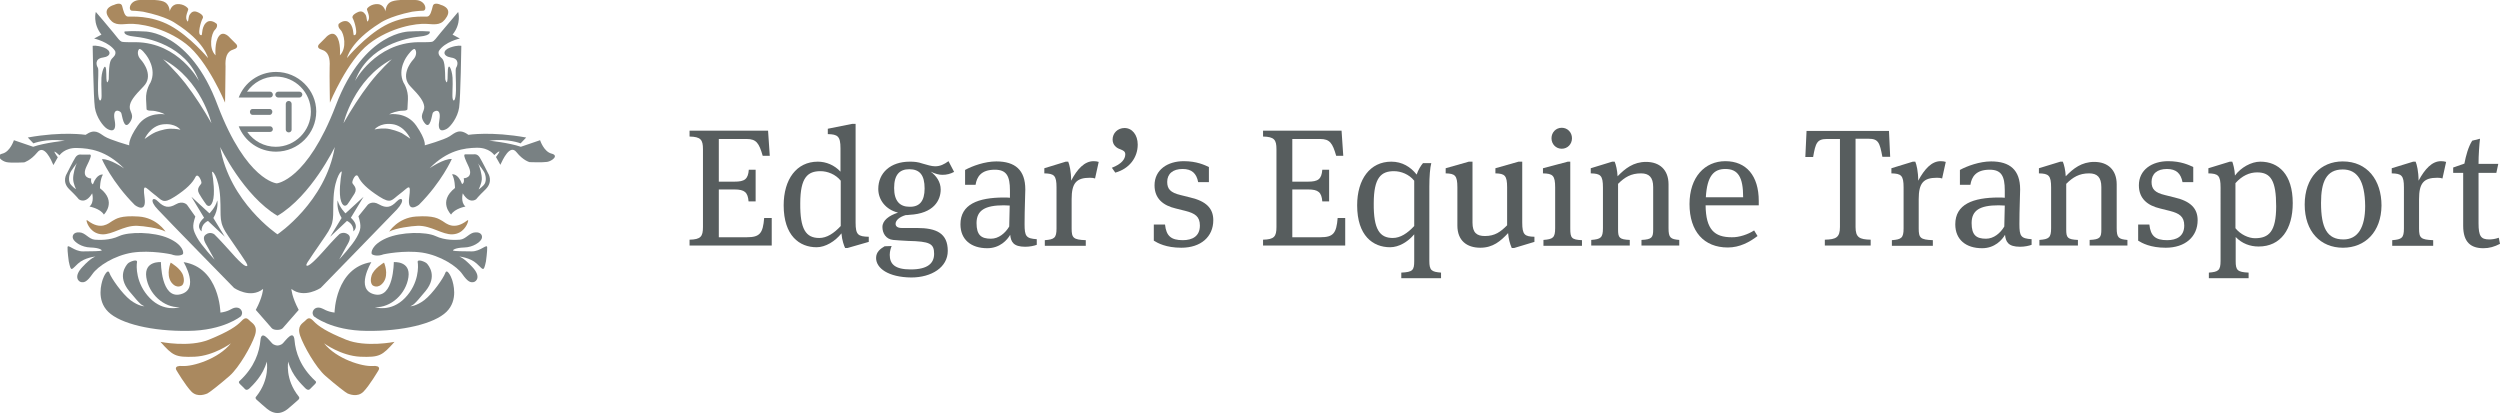 <?xml version="1.0" encoding="utf-8"?>
<!-- Generator: Adobe Illustrator 25.4.1, SVG Export Plug-In . SVG Version: 6.00 Build 0)  -->
<svg version="1.1" id="Layer_1" xmlns="http://www.w3.org/2000/svg" xmlns:xlink="http://www.w3.org/1999/xlink" x="0px" y="0px"
	 viewBox="0 0 1025.3 169.4" style="enable-background:new 0 0 1025.3 169.4;" xml:space="preserve">
<style type="text/css">
	.st0{fill-rule:evenodd;clip-rule:evenodd;fill:#798183;}
	.st1{fill-rule:evenodd;clip-rule:evenodd;fill:#AA895F;}
	.st2{fill:#575D5E;}
</style>
<g>
	<g>
		<path class="st0" d="M140.1,89.4l-4.7,7.7l6.9-6.5c0,0,2.9,1.2,2.6,4.3c0,0,2.9-2-1-5.6l5.2-8.6l-7.4,6.8c0,0-2.5-2.4-3.2-5.3
			C138.4,82.2,137.9,85.8,140.1,89.4"/>
	</g>
	<g>
		<path class="st0" d="M157.3,104.3c0,0,8.3-1.8,15.9-0.7c7.5,1.2,14.2,5.6,16.4,8.8c2.3,3.3,3.4,3.5,4.6,3.3
			c1.2-0.2,3.2-2.3-0.5-6.2c-3.7-4-5.4-4.3-5.4-4.3s4.5,0.4,7.2,2.9c2.7,2.4,2.8,3.8,3.8-0.9c0,0,0.6-4.3,0.5-5.8
			c-0.1-1.5-2.7,1.7-6.3,1.7c-3.6,0-7.1-0.1-7.6-0.3c-0.5-0.2,0.8-1.2,4.5-1.3c3.7-0.1,6.5-2.2,7.1-3.5c0.6-1.3-0.2-2.9-2.6-2.7
			c-2.4,0.1-3.8,2.8-6.3,3c-1.6,0.1-6,0.4-10-1.5c-3.9-1.8-14-1.8-20.2,0.9c-6.1,2.7-6.3,6-5.9,6.5
			C152.9,104.6,154.7,105.3,157.3,104.3"/>
	</g>
	<g>
		<path class="st0" d="M137.2,128.2c0,0,0.3-18.4,15.1-20.7c0,0-6.8,11.2,1.2,13.2c8,2,8-13.2,8-13.2s7-0.6,6,6.2
			c-1,6.8-7.1,12.5-13.7,12.3c0,0,6.5,2.2,12.3-3.8c5.8-6,5.5-13.2,5.2-14.7c-0.2-1.5,3.2-0.1,3.8,0.6c0.6,0.7,4.5,5.1-0.6,11.3
			c-5.1,6.2-5,5.5-6.2,6.2c0,0,2.2,0.1,5.7-2.5c3.5-2.7,7.9-9.1,8.6-11.1c0.7-2.1,2.4,1.4,2.8,2.7c0.4,1.3,2.7,8.3-2.3,13.2
			c-5,4.9-18.1,8-32.7,7.8c-14.6-0.1-21.7-6-21.7-6s-1.1-1.3,0-2.7c1.1-1.4,3-0.7,3.4-0.5C132.6,126.6,134,127.8,137.2,128.2"/>
	</g>
	<g>
		<path class="st1" d="M157.5,107.7c0,0-4.2,2.4-5.1,5.3c-0.9,2.9,0.4,4,0.4,4s2.2,1.8,4.5-1.3C159.6,112.4,157.5,107.7,157.5,107.7
			"/>
	</g>
	<g>
		<path class="st1" d="M159.6,95c0,0,3.6-5.7,11-6.2c7.5-0.5,9.2,0.9,10.8,1.8c1.6,1,4.7,4,10.1-0.1c0,0,0.8-0.7,0.4,0.5
			c-0.3,1.2-2,4.9-6.3,5.1c-4.2,0.2-8.7-3.6-14.2-3.5C168.7,92.7,162.4,93.5,159.6,95"/>
	</g>
	<g>
		<path class="st0" d="M198.3,76c-1.3,1.3-2,1.7-2,1.7s1.1-2.1,1.3-4.1c0.1-2-0.9-5.6-1.6-6.6c0,0,2.6,3.2,2.9,4.3
			C199.2,72.2,199.7,74.6,198.3,76z M200.2,71.1c0,0-2.5-5-3.5-6.6c-1-1.6-2.5-1.2-2.5-1.2h-2.6c-1.2,0-2.1-0.6,0.4,4.6
			c2.6,5.2-1.8,5.2-1.8,5.2c0.4,2.1-0.7,2.4-0.7,2.4c-1.7-4.6-4.1-4-4.1-4c1.2,2,1.2,5.6,1.2,5.6C179.5,82.7,185,88,185,88
			c1.5-2.5,5.9-3.3,5.9-3.3c-2.1-1.7-1.1-5.4-1.1-5.4c2.8,4.7,5.5,2.4,5.5,2.4s0.7-1,3.9-4.1C202.4,74.4,200.2,71.1,200.2,71.1z"/>
	</g>
	<g>
		<path class="st1" d="M135.3,42.1c0,0,7.1-17.2,16-24.1c8.9-6.9,19.6-8.5,23.6-8.2c4.1,0.3,6.3,0.6,8.4-3c2.1-3.7-2.5-4.8-2.5-4.8
			s-2.8-1.4-3.3,0.5c-0.5,1.9-1,4.2-2.3,4.3c-1.3,0.1-9.3-0.7-17.4,3.7c-8.1,4.4-15.5,13.3-15.5,13.3s1.3-6.7,13.5-14.3
			c0,0,3.5-2.7,13.2-4.7c0,0,2.8-0.4,4.5-0.4c1.8,0,1.2-4.3-3.2-4.4c-4.4-0.1-8.6-0.2-10.4,1c-1.8,1.2-1.8,3.7-1.8,3.7
			s-0.5-2.8-3.1-3c-2.6-0.2-4.4,1.5-4.5,2c-0.1,0.6,1.4,2.9,0.6,4.6c-0.8,1.7-0.5-1.3-1.2-2.3c-0.7-1-1.6-1.9-3.6-0.8
			c-2.1,1.1-1.9,2-1.5,2.6c0.4,0.5,2.5,7.1,0.3,6.6c-0.3-0.1,0.1-4-2.4-5.5c0,0-1.6-1-3.8,0.9c0,0-0.6,1.1,0.8,2.5
			c1.4,1.4,2.7,7.4-0.3,10.4c0,0,0.5-5.4-1.4-7.9c-1.9-2.5-4.5,0.7-4.5,0.7L131,18c0,0-1.8,1.6,1,2.4c2.8,0.8,3.4,3.6,3.2,7
			C135.1,30.7,135.3,42.1,135.3,42.1"/>
	</g>
	<g>
		<path class="st1" d="M161.8,140.2c0,0-11.8,2.4-19.9-0.9c-8.1-3.3-11.3-5.5-13.3-7.6c-1.9-2.1-2.6-0.9-3.6,0
			c-0.9,0.9-3.3,1.9-1.9,6c1.4,4.1,6.4,13,10.4,16.5c4,3.5,8.5,7,9.1,7.2c0.6,0.2,3.9,1.7,6.4-0.7c2.5-2.5,6.2-8.8,6.2-8.8
			s1.5-2.1-2.5-1.8c-4,0.3-14.6-2.8-19.8-9.3c0,0,6.9,5.1,14.8,5.5C155.7,146.6,156.7,145.9,161.8,140.2"/>
	</g>
	<g>
		<path class="st0" d="M87.5,89.4l4.7,7.7l-6.9-6.5c0,0-2.9,1.2-2.6,4.3c0,0-3-2,1-5.6l-5.2-8.6l7.4,6.8c0,0,2.5-2.4,3.2-5.3
			C89.2,82.2,89.7,85.8,87.5,89.4"/>
	</g>
	<g>
		<path class="st0" d="M70.2,104.3c0,0-8.3-1.8-15.9-0.7c-7.5,1.2-14.2,5.6-16.4,8.8c-2.3,3.3-3.4,3.5-4.6,3.3
			c-1.2-0.2-3.2-2.3,0.5-6.2c3.7-4,5.4-4.3,5.4-4.3s-4.5,0.4-7.2,2.9c-2.7,2.4-2.8,3.8-3.8-0.9c0,0-0.6-4.3-0.5-5.8
			c0.1-1.5,2.7,1.7,6.3,1.7c3.6,0,7.1-0.1,7.6-0.3c0.5-0.2-0.8-1.2-4.5-1.3c-3.7-0.1-6.5-2.2-7.1-3.5c-0.6-1.3,0.2-2.9,2.6-2.7
			c2.4,0.1,3.8,2.8,6.3,3c1.6,0.1,6,0.4,10-1.5c3.9-1.8,14.1-1.8,20.2,0.9c6.1,2.7,6.3,6,5.9,6.5C74.7,104.6,72.8,105.3,70.2,104.3"
			/>
	</g>
	<g>
		<path class="st0" d="M90.4,128.2c0,0-0.3-18.4-15.1-20.7c0,0,6.8,11.2-1.3,13.2c-8,2-8-13.2-8-13.2s-7-0.6-6,6.2
			c1,6.8,7.1,12.5,13.7,12.3c0,0-6.5,2.2-12.3-3.8c-5.8-6-5.5-13.2-5.2-14.7c0.2-1.5-3.2-0.1-3.8,0.6c-0.6,0.7-4.5,5.1,0.6,11.3
			c5.1,6.2,5,5.5,6.2,6.2c0,0-2.2,0.1-5.7-2.5c-3.5-2.7-7.9-9.1-8.6-11.1c-0.7-2.1-2.4,1.4-2.8,2.7c-0.4,1.3-2.7,8.3,2.3,13.2
			c5,4.9,18.1,8,32.7,7.8c14.6-0.1,21.7-6,21.7-6s1.1-1.3,0-2.7c-1.1-1.4-3-0.7-3.4-0.5C95,126.6,93.6,127.8,90.4,128.2"/>
	</g>
	<g>
		<path class="st0" d="M164.8,54.6c-1-0.5-4.3-1.8-6.8-1.9c-2.5-0.1-4.4,0.4-4.4,0.4s2.1-2.8,7.2-2.2c5.2,0.6,7.5,6,7.5,6
			C167.4,56.3,165.8,55.2,164.8,54.6z M226.2,63c-3.2-0.8-4.7-5.5-4.7-5.5l-7.9,2.7c-4.9-1.7-13-2.5-13-2.5c7.8-1,12.9,1.1,12.9,1.1
			l2.3-2.4c-14.3-2.6-23.7-1.1-23.7-1.1c-3.7-2.7-5.4-0.9-7.7,0.6c-2.3,1.5-10.2,3.7-10.2,3.7s0.6-2.2-3.5-8.1
			c-4.1-5.9-11.1-4.6-11.1-4.6c0.7-0.5,3.4-1.5,5.6-1.5c2.2,0,1.9-0.8,1.9-0.8l0.2-3.9c0.2-3.9-1.8-6.8-1.8-6.8
			c-2.7-5.7,1.6-11.1,1.6-11.1s2.4-3.4,3.1-2.6c0.7,0.8,0.7,2.7-0.7,4.2c-1.4,1.5-5.2,6.9-1.2,11c4,4.1,5.5,6.2,5.7,8.4
			c0.1,2.2-2.3,3.4,0.1,6.6c2.4,3.2,3-3.3,3.4-4.1c0.4-0.8,3.6-2.4,2.7,2.9c-1,5.3,1.5,4.5,3.1,3.6c1.5-0.9,4.4-4.6,5-8.7
			c0.6-4.1,0.9-25.3,0.9-25.3s-1.5-0.4-4.6,0.7c-3.1,1.1-3.2,3.5,0.4,4.1c3.6,0.5,2.6,3.4,2.1,4.1c-0.5,0.7,0,5.2-0.1,9.4
			c-0.1,4.3-1,4.7-1.3,3.6c-0.4-1.1,0.1-5.5-0.1-8.8c-0.2-3.4-2-7.6-2-1.5c0,6-1,2.1-1,2.1c-0.1-8-0.8-8-2-9.2
			c-1.2-1.3-0.6-2.4-0.6-2.4c2.4-3.8,8.6-5.1,8.6-5.1l-3-1.6c3.8-4.7,2.3-9.3,2.3-9.3s-5.1,6-7.1,8.4c-2,2.5-2.7,3.5-3.5,3.8
			c-0.8,0.3-5.8,0.2-5.8,0.2c-17.6,0.3-25.9,15.9-25.9,15.9c5.5-14.8,21.4-17.6,26.5-18.2c5.1-0.5,4.1-2.1,4.1-2.1
			c-3.5-0.3-8.1,0-8.1,0s-18.7-0.4-30.4,30.4c-11.8,30.8-24.2,31.9-24.2,31.9s-12.4-1-24.2-31.9C77.9,12.5,59.2,12.9,59.2,12.9
			s-4.6-0.3-8.1,0c0,0-1,1.6,4,2.1c5.1,0.5,21,3.4,26.5,18.2c0,0-8.2-15.7-25.9-15.9c0,0-5,0.1-5.8-0.2c-0.8-0.3-1.5-1.3-3.5-3.8
			c-2-2.5-7.1-8.4-7.1-8.4s-1.4,4.6,2.3,9.3l-3,1.6c0,0,6.2,1.4,8.6,5.1c0,0,0.6,1.2-0.6,2.4c-1.2,1.3-1.9,1.3-2,9.2
			c0,0-1,3.9-1-2.1c0-6-1.8-1.8-2,1.5c-0.2,3.4,0.3,7.7-0.1,8.8c-0.4,1.1-1.2,0.7-1.3-3.6c-0.1-4.3,0.4-8.7-0.1-9.4
			c-0.5-0.7-1.5-3.6,2.1-4.1c3.6-0.5,3.5-2.9,0.4-4.1c-3.1-1.1-4.6-0.7-4.6-0.7s0.3,21.2,0.9,25.3c0.6,4.1,3.5,7.8,5,8.7
			c1.5,0.9,4.1,1.7,3.1-3.6c-1-5.3,2.3-3.8,2.7-2.9c0.4,0.8,1,7.3,3.4,4.1c2.4-3.2,0-4.4,0.1-6.6c0.1-2.2,1.7-4.3,5.7-8.4
			c4-4.1,0.2-9.5-1.2-11c-1.4-1.5-1.4-3.4-0.7-4.2c0.7-0.8,3.1,2.6,3.1,2.6s4.3,5.5,1.6,11.1c0,0-2,2.9-1.8,6.8l0.2,3.9
			c0,0-0.3,0.8,1.9,0.8c2.2,0,4.9,1,5.6,1.5c0,0-7-1.3-11.1,4.6c-4.1,5.9-3.5,8.1-3.5,8.1s-7.9-2.2-10.2-3.7c-2.3-1.5-4-3.2-7.7-0.6
			c0,0-9.4-1.5-23.7,1.1l2.3,2.4c0,0,5.1-2.1,12.9-1.1c0,0-8.1,0.8-13,2.5l-7.9-2.7c0,0-1.5,4.7-4.7,5.5c-3.2,0.8-0.1,3.2,1.7,3.5
			c1.8,0.4,7.2,0.1,7.2,0.1s2.6-0.7,5.4-4.1c2.8-3.5,5.7,3.1,6.6,5.2l1.8-3.2c0,0-3.5-4.6,0.7-0.8c0,0,2.1-3.2,7.2-3
			c5.2,0.1,12,1,19.3,8.4c0,0-5.8-4.1-9.1-3.8c0,0,4.1,9.4,13.5,18.8c0,0,4.9,3.8,4-2.9c-0.9-6.7,0.4-4.2,3.8-1.6
			c3.4,2.5,3.5,4.3,8.5,1.1c5-3.2,7.4-5.8,8.5-8c1-2.2,2.7,1.6,2.5,2.4c-0.2,0.8-2.3,2-0.9,4.4c1.4,2.4,2.9,4.4,2.9,4.4
			s1.5,1.9,2.6-1.2c1.1-3.1,0.2-9.7-0.2-11.7c-0.4-2,2.8,1.4,3.3,10c0.5,8.6-0.9,9.8,3.5,16.1c4.4,6.3,6.4,9.4,6.4,9.4
			s1.5,2.1,1.2,2.5c-0.4,0.4-1.5,0.3-6.6-5.5c-5.2-5.8-6.9-7.4-6.9-7.4s-1.7-1.3-3.5,0.1c-1.8,1.3-0.1,3.6,0.9,5.4
			c1,1.8,2.7,4.9,2.7,4.9s-5.5-5.9-7.2-9.1c-1.7-3.2-2.1-4.4-0.7-8.6L76.7,84c0,0-1.7-1.9-4.6-0.2c-2.9,1.7-4.9,1.2-7.2-1.1
			c-2.3-2.4-3.8-0.5-0.2,3.2c3.5,3.8,31.3,32.2,31.3,32.2s6.7,4.6,11.9,0.4c0,0-0.1,3.2-3,8.6l6.3,7.2c0,0,0.5,1,2.5,1
			c2,0,2.5-1,2.5-1l6.3-7.2c-2.9-5.5-3-8.6-3-8.6c5.2,4.1,12-0.4,12-0.4s27.8-28.5,31.3-32.2c3.5-3.8,2.1-5.6-0.2-3.2
			c-2.3,2.4-4.2,2.8-7.2,1.1c-2.9-1.7-4.6,0.2-4.6,0.2l-3.8,4.7c1.3,4.2,1,5.5-0.7,8.6c-1.7,3.2-7.2,9.1-7.2,9.1s1.8-3.1,2.7-4.9
			c1-1.8,2.7-4.1,0.9-5.4c-1.8-1.3-3.5-0.1-3.5-0.1s-1.8,1.6-6.9,7.4c-5.2,5.8-6.3,5.8-6.6,5.5c-0.4-0.4,1.2-2.5,1.2-2.5
			s2-3.1,6.4-9.4c4.4-6.3,3-7.4,3.5-16.1c0.5-8.6,3.8-12,3.3-10c-0.4,2-1.3,8.6-0.2,11.7c1.1,3.1,2.6,1.2,2.6,1.2s1.5-2.1,2.9-4.4
			c1.4-2.4-0.7-3.6-0.9-4.4c-0.2-0.8,1.5-4.6,2.5-2.4c1,2.2,3.5,4.8,8.5,8c5,3.2,5.1,1.4,8.5-1.1c3.4-2.5,4.7-5.1,3.8,1.6
			c-0.9,6.7,4,2.9,4,2.9c9.4-9.4,13.5-18.8,13.5-18.8c-3.3-0.2-9.1,3.8-9.1,3.8c7.3-7.4,14.2-8.3,19.3-8.4c5.2-0.1,7.2,3,7.2,3
			c4.3-3.8,0.7,0.8,0.7,0.8l1.8,3.2c1-2.1,3.9-8.6,6.6-5.2c2.8,3.5,5.4,4.1,5.4,4.1s5.4,0.2,7.2-0.1C226.3,66.1,229.4,63.8,226.2,63
			z M69.6,52.8c-2.5,0.1-5.9,1.3-6.8,1.9c-1,0.5-2.6,1.7-3.5,2.3c0,0,2.3-5.4,7.5-6c5.2-0.6,7.2,2.2,7.2,2.2S72.1,52.7,69.6,52.8z
			 M76.1,34.3c-4.4-5.6-9.2-10-9.2-10c15.7,8.4,19.8,26.2,19.8,26.2C83.6,45,79.8,39.1,76.1,34.3z M113.8,96.1
			c0,0-19.7-13.2-23.5-35.8c0,0,9.6,20,23.5,28.2c13.9-8.2,23.5-28.2,23.5-28.2C133.5,82.9,113.8,96.1,113.8,96.1z M140.9,50.5
			c0,0,4.1-17.8,19.8-26.2c0,0-4.9,4.4-9.2,10C147.8,39.1,144,45,140.9,50.5z"/>
	</g>
	<g>
		<path class="st0" d="M129.4,156.3c-6.3-5.8-8.2-12-8.6-16.7c-0.4-4.7-3.5-0.1-4.8,1.2c-0.9,0.9-2.2,0.9-2.2,0.9s-1.3,0-2.2-0.9
			c-1.3-1.3-4.4-5.8-4.8-1.2c-0.4,4.6-2.3,10.9-8.6,16.7c0,0-0.7,0.4,0.4,1.4c1.1,1,1.8,1.8,1.8,1.8s0.7,1,2-0.3
			c1.3-1.3,5.5-5.2,7-10.9c0,0,1.4,7.2-4.3,14.3c0,0-0.7,0.5,0.1,1.3c0.7,0.7,3.9,3.4,3.9,3.4s2.1,2.1,4.7,2.1
			c2.6,0,4.7-2.1,4.7-2.1s3.2-2.7,3.9-3.4c0.7-0.7,0.1-1.3,0.1-1.3c-5.7-7.1-4.3-14.3-4.3-14.3c1.5,5.8,5.8,9.6,7,10.9
			c1.3,1.3,2,0.3,2,0.3s0.7-0.7,1.8-1.8C130.1,156.7,129.4,156.3,129.4,156.3"/>
	</g>
	<g>
		<path class="st1" d="M70,107.7c0,0,4.2,2.4,5.1,5.3c0.9,2.9-0.4,4-0.4,4s-2.2,1.8-4.5-1.3C68,112.4,70,107.7,70,107.7"/>
	</g>
	<g>
		<path class="st1" d="M67.9,95c0,0-3.6-5.7-11-6.2c-7.5-0.5-9.2,0.9-10.8,1.8c-1.6,1-4.7,4-10.1-0.1c0,0-0.8-0.7-0.4,0.5
			c0.3,1.2,2,4.9,6.3,5.1c4.2,0.2,8.7-3.6,14.2-3.5C58.9,92.7,65.2,93.5,67.9,95"/>
	</g>
	<g>
		<path class="st0" d="M30,73.5c0.1,2,1.2,4.1,1.2,4.1s-0.7-0.3-2-1.7c-1.3-1.3-0.9-3.7-0.5-4.8c0.3-1,2.9-4.3,2.9-4.3
			C30.9,67.9,29.9,71.5,30,73.5z M41,77.2c0,0,0-3.6,1.2-5.6c0,0-2.4-0.6-4.1,4c0,0-1-0.3-0.7-2.4c0,0-4.4,0-1.8-5.2
			c2.6-5.2,1.6-4.6,0.5-4.6h-2.7c0,0-1.5-0.4-2.5,1.2c-1,1.6-3.5,6.6-3.5,6.6s-2.2,3.3,1,6.4c3.2,3.1,3.9,4.1,3.9,4.1
			s2.7,2.3,5.5-2.4c0,0,1,3.7-1.1,5.4c0,0,4.4,0.8,5.9,3.3C42.6,88,48.1,82.7,41,77.2z"/>
	</g>
	<g>
		<path class="st1" d="M92.3,42.1c0,0-7.1-17.2-16-24.1c-8.9-6.9-19.6-8.5-23.6-8.2c-4.1,0.3-6.3,0.6-8.4-3C42.1,3.1,46.8,2,46.8,2
			s2.8-1.4,3.3,0.5c0.5,1.9,1,4.2,2.3,4.3c1.4,0.1,9.3-0.7,17.4,3.7c8.1,4.4,15.5,13.3,15.5,13.3S84,17.1,71.9,9.5
			c0,0-3.5-2.7-13.2-4.7c0,0-2.8-0.4-4.5-0.4c-1.8,0-1.2-4.3,3.2-4.4c4.4-0.1,8.6-0.2,10.4,1c1.8,1.2,1.8,3.7,1.8,3.7s0.5-2.8,3.1-3
			c2.6-0.2,4.4,1.5,4.5,2c0.1,0.6-1.4,2.9-0.6,4.6c0.8,1.7,0.5-1.3,1.2-2.3c0.7-1,1.6-1.9,3.7-0.8c2.1,1.1,1.9,2,1.5,2.6
			c-0.4,0.5-2.5,7.1-0.3,6.6c0.3-0.1-0.1-4,2.4-5.5c0,0,1.6-1,3.8,0.9c0,0,0.6,1.1-0.8,2.5c-1.4,1.4-2.7,7.4,0.3,10.4
			c0,0-0.5-5.4,1.4-7.9c1.9-2.5,4.5,0.7,4.5,0.7l2.4,2.4c0,0,1.8,1.6-1,2.4c-2.8,0.8-3.4,3.6-3.2,7C92.5,30.7,92.3,42.1,92.3,42.1"
			/>
	</g>
	<g>
		<path class="st1" d="M65.8,140.2c0,0,11.8,2.4,19.9-0.9c8.1-3.3,11.3-5.5,13.3-7.6c1.9-2.1,2.6-0.9,3.6,0c0.9,0.9,3.3,1.9,1.9,6
			c-1.4,4.1-6.4,13-10.4,16.5c-4,3.5-8.5,7-9.1,7.2c-0.6,0.2-3.9,1.7-6.4-0.7c-2.5-2.5-6.2-8.8-6.2-8.8s-1.5-2.1,2.5-1.8
			c4,0.3,14.6-2.8,19.8-9.3c0,0-6.9,5.1-14.8,5.5C71.9,146.6,70.9,145.9,65.8,140.2"/>
	</g>
	<g>
		<path class="st0" d="M122.8,40h-8.7c-0.6,0-1.2-0.5-1.2-1.2c0-0.6,0.5-1.2,1.2-1.2h8.7c0.6,0,1.2,0.5,1.2,1.2
			C123.9,39.5,123.4,40,122.8,40"/>
	</g>
	<g>
		<path class="st0" d="M110.7,47.1h-7.2c-0.5,0-1-0.5-1-1.2c0-0.6,0.4-1.2,1-1.2h7.2c0.5,0,1,0.5,1,1.2
			C111.6,46.6,111.2,47.1,110.7,47.1"/>
	</g>
	<g>
		<path class="st0" d="M118.4,54.3c-0.6,0-1.2-0.5-1.2-1.1V42.6c0-0.6,0.5-1.2,1.2-1.2c0.6,0,1.2,0.5,1.2,1.2v10.6
			C119.6,53.8,119.1,54.3,118.4,54.3"/>
	</g>
	<g>
		<path class="st0" d="M113.2,29.5c-7,0-13,4.4-15.3,10.5h2.2c0,0,0,0,0,0c0,0,0,0,0,0h10.7c0.6,0,1.1-0.5,1.1-1.2
			c0-0.6-0.5-1.2-1.1-1.2h-9.5c2.6-3.7,6.9-6.2,11.8-6.2c8,0,14.4,6.5,14.4,14.4c0,7.9-6.5,14.4-14.4,14.4c-4.8,0-9.1-2.4-11.7-6.1
			h9.4c0.6,0,1.1-0.5,1.1-1.1c0-0.6-0.5-1.2-1.1-1.2h-10.7h0h-2.2c2.4,6.1,8.3,10.4,15.3,10.4c9.1,0,16.5-7.4,16.5-16.5
			C129.7,36.9,122.3,29.5,113.2,29.5"/>
	</g>
</g>
<g>
	<path class="st2" d="M282.8,98.3c4.6-0.1,5.5-1.3,5.5-5.2V61.2c0-3.9-0.9-5.1-5.5-5.2v-2.4H315l0.7,10.3h-2.9
		c-1.5-5.2-2.6-6.9-6.6-6.9h-11.4v17.5h6.4c4.2,0,5.6-1,5.9-4.9h2.8v13H307c-0.3-3.7-1.6-4.9-5.8-4.9h-6.4v19.6h11.5
		c5.3,0,6.6-1.6,7.1-7.9h3.1v11.3h-33.7V98.3z"/>
	<path class="st2" d="M334.9,101.4c-7,0-13.5-4.7-13.5-17.2c0-10.7,5.3-17.9,14-17.9c3.4,0,6.8,1.4,9.3,4.1v-9.6
		c0-5-1.2-5.7-5.2-5.8v-2.2l10-2h1.4v40.5c0,5,1,5.7,5.4,5.8v2.1l-8.7,2.5h-1c-0.4-0.8-1.3-3.2-1.5-6
		C342.5,99,338.5,101.4,334.9,101.4z M336,97.6c3.1,0,6-1.9,8.8-4.9V74.1c-2.1-2.6-5.4-3.9-8.3-3.9c-5.2,0-8.3,2.5-8.3,13.2
		C328.1,94,330.5,97.6,336,97.6z"/>
	<path class="st2" d="M359.3,105.8c0-2.5,1.8-3.8,3.5-4.8l2.9-0.1c-0.3,0.6-0.8,2.1-0.8,3.6c0,3.8,2.1,6,8.6,6
		c7.2,0,9.6-2.7,9.6-6.4c0-4.2-1.7-5.1-10.7-5.3c-2.4-0.1-4.8-0.3-6.1-0.4c-3-0.3-4.4-2.8-4.4-5.3c0-2.7,2.7-4.7,6.4-5.9
		c-5-1.2-8.1-5.2-8.1-9.7c0-6.6,5-11.2,12.9-11.2c1.8,0,3.3,0.1,5.3,0.8c1.8,0.5,3.6,1.1,5.1,1.1c2.1,0,3.7-0.8,5.5-2.1l2.3,4.4
		c-1.5,0.8-3,1.2-4.8,1.2c-1.4,0-2.9-0.4-4.8-1.3c2.3,1.7,4.1,4.2,4.1,7.3c0,4.5-2.9,9.9-12.8,10.4c-0.5,0.1-1,0.1-1.5,0.1
		c-2.5,0.7-4.2,2.1-4.2,3.6c0,1,0.8,1.7,2.5,1.7h6.3c8,0,12.6,2.2,12.6,9.4c0,6.7-6.6,10.9-15,10.9
		C364.3,113.7,359.3,110,359.3,105.8z M379.2,77.3c0-5.5-2-7.9-6.3-7.9c-4,0-6.2,2.3-6.2,7.7c0,5.3,2.3,7.7,6.3,7.7
		C377.1,84.9,379.2,82.5,379.2,77.3z"/>
	<path class="st2" d="M425.2,98.1v2.3c-1,0.4-2.9,0.8-4.7,0.8c-4.9,0-5.9-2-6.2-4.9c-1.2,2.1-4.2,5.5-9.4,5.5c-6.6,0-11-3.5-11-9.8
		c0-8.2,7.2-11,17.9-11c0.8,0,1.5,0,2.4,0.1v-3c0-5.9-1.4-8.5-6.2-8.5c-5.7,0-7.4,3-7.9,6.2h-4.3v-6.1c2.9-1.6,8.1-3.5,12.8-3.5
		c7.7,0,11.9,3.5,11.9,11.5c0,2.1-0.3,7.9-0.3,14.2C420.2,96.9,420.8,97.8,425.2,98.1z M411.7,84.2c-7.8,0-11.2,2.1-11.2,7.3
		c0,4.9,1.9,6.4,5.9,6.4c3.2,0,5.9-2.3,7.5-5l0.2-8.6C413.1,84.3,412.6,84.2,411.7,84.2z"/>
	<path class="st2" d="M448.5,66.1c0.8,0,1.5,0.1,2.1,0.3l-1.5,6.8c-0.5-0.2-1.1-0.3-2.1-0.3c-5.6,0-7.5,2.2-7.5,8.8v12
		c0,3.9,0.7,4.6,5.8,4.8v2.3h-16.8v-2.3c3.9-0.3,4.8-0.9,4.8-4.8V76.9c0-5-1-5.7-5-5.8V69l8.8-2.7h1c0.5,1.2,1.2,4,1.2,7.8
		C441.8,69.3,444.8,66.1,448.5,66.1z"/>
	<path class="st2" d="M457.4,70.8l-1.4-2c3.9-1.5,5.5-3.5,5.5-5.5c0-1.2-0.8-1.6-2.1-2.1c-1.5-0.5-3.1-1.7-3.1-4
		c0-2.6,2.1-4.7,4.9-4.7c3.1,0,5.4,2.8,5.4,6.8C466.6,64.6,463.2,69.2,457.4,70.8z"/>
	<path class="st2" d="M473.2,98.7v-6.6h4.6c0.5,4.7,2.5,6.4,7.3,6.4c3.9,0,7-1.6,7-6c0-3.7-2-5-5.9-6l-4-1c-5.1-1.2-8.7-4-8.7-9.5
		c0-6.4,5.4-9.9,12-9.9c5.3,0,8.6,1.6,10.3,2.4v6.2h-4.4c-0.7-3.6-2.6-5.4-6.4-5.4c-4,0-6.3,2-6.3,5.3c0,2.9,1.3,4.4,5.5,5.4l4,1
		c6.4,1.5,9.4,4.4,9.4,9.3c0,6.8-5.1,11.3-13.1,11.3C478.2,101.6,474.8,99.7,473.2,98.7z"/>
	<path class="st2" d="M518,98.3c4.6-0.1,5.5-1.3,5.5-5.2V61.2c0-3.9-0.9-5.1-5.5-5.2v-2.4h32.2l0.7,10.3H548
		c-1.5-5.2-2.6-6.9-6.6-6.9H530v17.5h6.4c4.2,0,5.6-1,5.9-4.9h2.8v13h-2.8c-0.3-3.7-1.6-4.9-5.8-4.9H530v19.6h11.5
		c5.3,0,6.6-1.6,7.1-7.9h3.1v11.3H518V98.3z"/>
	<path class="st2" d="M583.6,66.9h3.4c-0.5,1.8-0.8,5.5-0.8,9.6V107c0,3.9,0.9,4.5,4.8,4.8v2.3h-16.3v-2.3c4.7-0.2,5.3-1,5.3-4.7
		v-11c-2.6,3.1-6.3,5.3-9.9,5.3c-7,0-13.5-4.7-13.5-17.2c0-10.7,5.3-17.9,14-17.9c4.4,0,7.9,2.1,10.4,5.3
		C581.6,69.7,582.8,67.8,583.6,66.9z M571.2,97.6c3.1,0,6-1.9,8.8-4.9V74.1c-2.1-2.6-5.4-3.9-8.3-3.9c-5.2,0-8.3,2.5-8.3,13.2
		C563.3,94,565.8,97.6,571.2,97.6z"/>
	<path class="st2" d="M624.3,91.3c0,5,1,5.7,5,5.8v2.1l-8.3,2.5h-1c-0.8-1.8-1.3-3.8-1.5-6.1c-3.1,3.3-6.2,6-11.4,6
		c-5.5,0-9.4-2.9-9.4-9.1V76.9c0-5-1-5.7-4.8-5.8V69l9.5-2.7h1.5v25c0,4.2,1.8,5.5,5.1,5.5c4.1,0,6.4-1.7,9.1-4.4V76.9
		c0-5-1-5.7-4.8-5.8V69l9.5-2.7h1.5V91.3z"/>
	<path class="st2" d="M633,100.7v-2.3c3.9-0.3,4.8-0.9,4.8-4.8V76.9c0-5-1-5.7-5-5.8V69l10.2-2.7h1v27.4c0,3.9,0.5,4.6,4.8,4.8v2.3
		H633z M640.5,61c-2.4,0-4.2-1.9-4.2-4.3c0-2.4,1.8-4.3,4.2-4.3c2.4,0,4.2,1.9,4.2,4.3C644.7,59.1,642.9,61,640.5,61z"/>
	<path class="st2" d="M684.3,93.6c0,3.9,0.8,4.5,4.4,4.8v2.3h-15.5v-2.3c4.3-0.2,4.8-1,4.8-4.3V76.7c0-4-1.7-5.6-5-5.6
		c-4.1,0-6.7,1.6-9.4,4.3v18.7c0,3.4,0.5,4.1,4.8,4.3v2.3h-15.8v-2.3c3.9-0.3,4.8-0.9,4.8-4.8V76.9c0-5-1-5.7-5-5.8V69l8.8-2.7h1
		c0.5,1.1,1.1,3.6,1.2,6c3.1-3.2,6.5-5.9,11.7-5.9c5.5,0,9.2,3.2,9.2,9.2V93.6z"/>
	<path class="st2" d="M719.4,94.5l1.4,2.3c-3.3,2.5-7.3,4.7-12.2,4.7c-9.8,0-15.7-6.6-15.7-17.8c0-11.1,6.3-17.6,14.7-17.6
		c8.6,0,13.7,6,13.7,16.3v1.8h-21.8c0.1,9.9,3.6,13.1,10.7,13.1C713.2,97.4,717,96.1,719.4,94.5z M699.6,80.9h15.3
		c0-8.3-2.1-11.6-7.3-11.6C702.9,69.3,700.1,72.1,699.6,80.9z"/>
	<path class="st2" d="M774.7,53.6l0.5,10.7H772c-1.1-5.8-1.6-7.4-5.7-7.4H761v36.2c0,4.3,1.6,5.1,6.2,5.2v2.4h-18.8v-2.4
		c4.6-0.1,6.2-0.9,6.2-5.2V57h-5.3c-4.1,0-4.7,1.6-5.7,7.4h-3.2l0.5-10.7H774.7z"/>
	<path class="st2" d="M795.9,66.1c0.8,0,1.5,0.1,2.1,0.3l-1.5,6.8c-0.5-0.2-1.1-0.3-2.1-0.3c-5.6,0-7.5,2.2-7.5,8.8v12
		c0,3.9,0.7,4.6,5.8,4.8v2.3h-16.8v-2.3c3.9-0.3,4.8-0.9,4.8-4.8V76.9c0-5-1-5.7-5-5.8V69l8.8-2.7h1c0.5,1.2,1.2,4,1.2,7.8
		C789.3,69.3,792.2,66.1,795.9,66.1z"/>
	<path class="st2" d="M833.2,98.1v2.3c-1,0.4-2.9,0.8-4.7,0.8c-4.9,0-5.9-2-6.2-4.9c-1.2,2.1-4.2,5.5-9.4,5.5c-6.6,0-11-3.5-11-9.8
		c0-8.2,7.2-11,17.9-11c0.8,0,1.5,0,2.4,0.1v-3c0-5.9-1.4-8.5-6.2-8.5c-5.7,0-7.4,3-7.9,6.2h-4.3v-6.1c2.9-1.6,8.1-3.5,12.8-3.5
		c7.7,0,11.9,3.5,11.9,11.5c0,2.1-0.3,7.9-0.3,14.2C828.2,96.9,828.8,97.8,833.2,98.1z M819.7,84.2c-7.8,0-11.1,2.1-11.1,7.3
		c0,4.9,1.9,6.4,5.9,6.4c3.2,0,5.9-2.3,7.5-5l0.2-8.6C821.1,84.3,820.6,84.2,819.7,84.2z"/>
	<path class="st2" d="M868.1,93.6c0,3.9,0.8,4.5,4.4,4.8v2.3h-15.5v-2.3c4.3-0.2,4.8-1,4.8-4.3V76.7c0-4-1.7-5.6-5-5.6
		c-4.1,0-6.7,1.6-9.4,4.3v18.7c0,3.4,0.5,4.1,4.8,4.3v2.3h-15.8v-2.3c3.9-0.3,4.8-0.9,4.8-4.8V76.9c0-5-1-5.7-5-5.8V69l8.8-2.7h1
		c0.5,1.1,1.1,3.6,1.2,6c3.1-3.2,6.5-5.9,11.7-5.9c5.5,0,9.2,3.2,9.2,9.2V93.6z"/>
	<path class="st2" d="M876.9,98.7v-6.6h4.6c0.5,4.7,2.5,6.4,7.3,6.4c3.9,0,7-1.6,7-6c0-3.7-2-5-5.9-6l-4-1c-5.1-1.2-8.7-4-8.7-9.5
		c0-6.4,5.4-9.9,12-9.9c5.3,0,8.6,1.6,10.3,2.4v6.2h-4.4c-0.7-3.6-2.6-5.4-6.4-5.4c-4,0-6.3,2-6.3,5.3c0,2.9,1.3,4.4,5.5,5.4l4,1
		c6.4,1.5,9.4,4.4,9.4,9.3c0,6.8-5.1,11.3-13.1,11.3C881.9,101.6,878.5,99.7,876.9,98.7z"/>
	<path class="st2" d="M927,66.3c7.5,0,13.3,5.2,13.3,17c0,10.7-4.9,17.8-14,17.8c-3.5,0-6.8-1.2-9.4-3.9v9.9c0,3.7,0.7,4.5,5.3,4.7
		v2.3h-16.3v-2.3c3.9-0.3,4.8-0.9,4.8-4.8V76.9c0-5-1-5.7-5-5.8V69l8.8-2.7h1c0.3,0.8,1,3.1,1.1,5.7C919,68.7,923.3,66.3,927,66.3z
		 M925.7,70.7c-3.2,0-6.2,1.4-8.9,4.4v18.5c2.1,2.6,5.4,4.1,8,4.1c5.7,0,8.7-2.7,8.7-13.1C933.5,74.1,931.3,70.7,925.7,70.7z"/>
	<path class="st2" d="M960.9,101.6c-9.2,0-15.7-6.6-15.7-17.7c0-11.1,6.6-17.7,15.6-17.7c10.1,0,15.9,7.7,15.9,18.1
		C976.6,95.1,970,101.6,960.9,101.6z M960.8,69.5c-6.8,0-8.9,5.2-8.9,13.7c0,10.3,2.5,15,9.2,15c5.9,0,8.9-4.9,8.9-13.7
		C969.9,74,966.7,69.5,960.8,69.5z"/>
	<path class="st2" d="M1001.1,66.1c0.8,0,1.5,0.1,2.1,0.3l-1.5,6.8c-0.5-0.2-1.1-0.3-2.1-0.3c-5.6,0-7.5,2.2-7.5,8.8v12
		c0,3.9,0.7,4.6,5.8,4.8v2.3h-16.8v-2.3c3.9-0.3,4.8-0.9,4.8-4.8V76.9c0-5-1-5.7-5-5.8V69l8.8-2.7h1c0.5,1.2,1.2,4,1.2,7.8
		C994.5,69.3,997.4,66.1,1001.1,66.1z"/>
	<path class="st2" d="M1023.8,70.9h-7.3v20.7c0,5.3,1,6.6,4.4,6.6c1.2,0,2.5-0.2,3.9-0.7l0.5,2.5c-2.3,1.2-4.4,1.8-6.8,1.8
		c-5.1,0-8.3-2.4-8.3-9.2V70.9h-4.1v-2.2l4.6-1.6c0.6-3.2,1.6-6.9,3.2-9.4l3.2-0.8c-0.3,2.5-0.6,6.8-0.6,10.3h8.1L1023.8,70.9z"/>
</g>
</svg>
